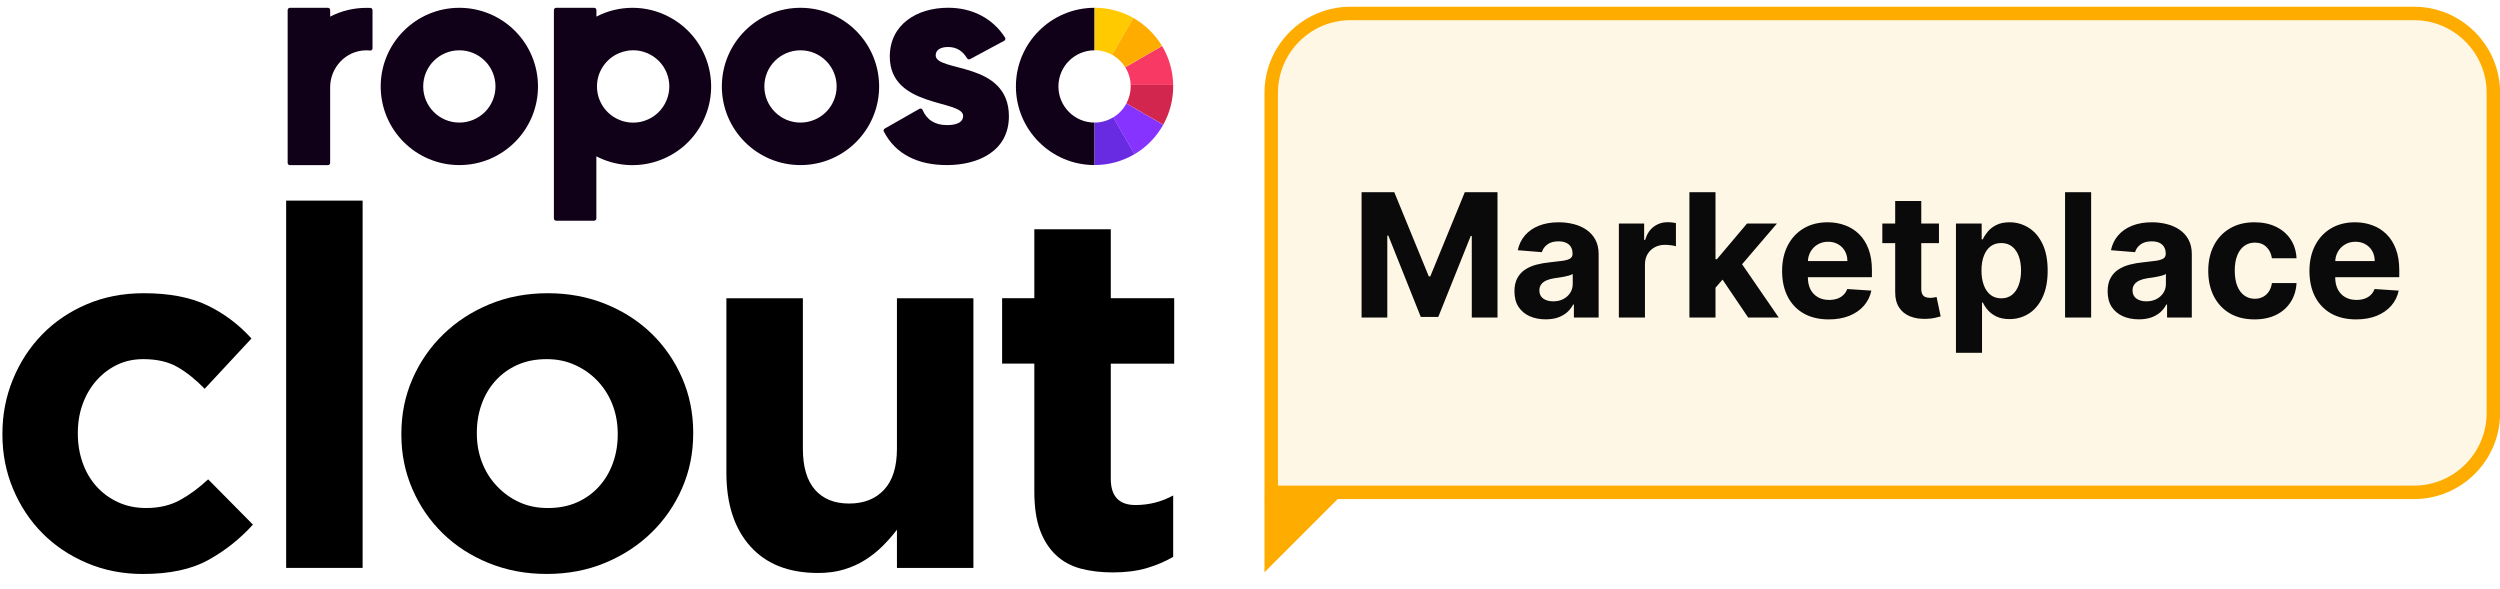 <svg width="174" height="41" viewBox="0 0 174 41" fill="none" xmlns="http://www.w3.org/2000/svg">
<path d="M70.22 8.092C70.22 9.284 69.702 10.136 68.902 10.684C68.104 11.235 67.025 11.49 65.907 11.49C64.898 11.49 64.008 11.304 63.263 10.917C62.517 10.531 61.927 9.95 61.515 9.153C61.495 9.118 61.493 9.076 61.506 9.038C61.518 9 61.544 8.967 61.578 8.949L62.783 8.262L63.988 7.575C64.061 7.533 64.158 7.558 64.203 7.633C64.207 7.64 64.21 7.642 64.21 7.649C64.358 7.992 64.568 8.256 64.854 8.435C65.138 8.614 65.486 8.707 65.913 8.707C66.287 8.707 66.565 8.648 66.753 8.541C66.941 8.431 67.034 8.273 67.034 8.065C67.034 7.496 65.758 7.361 64.482 6.92C63.206 6.479 61.93 5.734 61.93 3.94C61.93 2.812 62.406 1.961 63.155 1.392C63.902 0.823 64.916 0.539 65.995 0.539C66.808 0.539 67.577 0.714 68.251 1.06C68.948 1.418 69.533 1.955 69.952 2.617C69.974 2.652 69.981 2.697 69.972 2.739C69.959 2.781 69.934 2.816 69.895 2.836L68.707 3.475L67.517 4.115C67.482 4.135 67.44 4.137 67.402 4.128C67.364 4.119 67.331 4.093 67.309 4.057C67.165 3.824 66.996 3.625 66.779 3.488C66.562 3.351 66.305 3.271 65.993 3.271C65.725 3.271 65.506 3.322 65.357 3.421C65.207 3.514 65.12 3.676 65.124 3.853C65.124 4.443 66.4 4.543 67.675 4.972C68.948 5.397 70.22 6.173 70.22 8.092Z" fill="#100118"/>
<path d="M55.714 0.543C52.692 0.543 50.241 2.995 50.241 6.017C50.241 9.039 52.692 11.49 55.714 11.49C58.736 11.49 61.188 9.039 61.188 6.017C61.188 4.566 60.612 3.175 59.586 2.149C58.556 1.117 57.165 0.543 55.714 0.543ZM55.714 8.532C54.324 8.532 53.199 7.407 53.199 6.017C53.199 4.626 54.324 3.501 55.714 3.501C57.105 3.501 58.23 4.626 58.23 6.017C58.23 6.686 57.964 7.323 57.495 7.794C57.021 8.266 56.378 8.532 55.714 8.532Z" fill="#100118"/>
<path d="M31.971 0.543C28.949 0.543 26.497 2.995 26.497 6.017C26.497 9.039 28.949 11.49 31.971 11.49C34.993 11.49 37.444 9.039 37.444 6.017C37.444 4.566 36.868 3.175 35.842 2.149C34.812 1.117 33.422 0.543 31.971 0.543ZM31.971 8.532C30.58 8.532 29.455 7.407 29.455 6.017C29.455 4.626 30.58 3.501 31.971 3.501C33.361 3.501 34.486 4.626 34.486 6.017C34.486 6.686 34.22 7.323 33.751 7.794C33.278 8.266 32.636 8.532 31.971 8.532Z" fill="#100118"/>
<path d="M44.026 0.543C43.149 0.543 42.287 0.751 41.511 1.157V0.7C41.511 0.614 41.44 0.543 41.354 0.543H38.704C38.62 0.547 38.551 0.614 38.551 0.7V15.205C38.551 15.29 38.622 15.361 38.704 15.361H41.35C41.436 15.361 41.507 15.29 41.507 15.205V10.88C44.192 12.27 47.495 11.219 48.882 8.534C50.272 5.849 49.221 2.546 46.536 1.159C45.765 0.755 44.903 0.543 44.026 0.543ZM45.574 8.034C45.477 8.107 45.375 8.171 45.267 8.229C45.158 8.288 45.047 8.339 44.932 8.379C44.874 8.401 44.817 8.421 44.757 8.437C44.697 8.454 44.635 8.47 44.575 8.483C44.533 8.492 44.491 8.499 44.451 8.505C44.409 8.512 44.367 8.517 44.323 8.521C44.278 8.525 44.239 8.528 44.196 8.53C44.15 8.534 44.11 8.534 44.064 8.534C43.937 8.534 43.809 8.525 43.682 8.505C43.558 8.485 43.435 8.457 43.317 8.421C43.237 8.395 43.16 8.366 43.087 8.335C43.014 8.304 42.938 8.268 42.867 8.229C42.054 7.788 41.549 6.941 41.549 6.017C41.549 5.555 41.673 5.105 41.914 4.712C42.147 4.331 42.473 4.017 42.867 3.804C42.938 3.766 43.011 3.731 43.087 3.698C43.279 3.618 43.477 3.561 43.682 3.529C43.809 3.509 43.937 3.499 44.064 3.499C44.11 3.499 44.15 3.499 44.196 3.503C44.241 3.507 44.281 3.509 44.323 3.512C44.365 3.516 44.409 3.521 44.451 3.529C44.493 3.536 44.535 3.541 44.575 3.551C44.635 3.563 44.697 3.58 44.757 3.596C44.817 3.612 44.875 3.631 44.932 3.654C45.047 3.696 45.16 3.747 45.267 3.804C46.489 4.465 46.942 5.991 46.281 7.212C46.108 7.535 45.867 7.817 45.574 8.034Z" fill="#100118"/>
<path d="M25.796 0.554H25.788H25.779C25.732 0.55 25.686 0.55 25.639 0.547C25.591 0.543 25.542 0.547 25.495 0.547C24.618 0.547 23.756 0.755 22.98 1.157V0.7C22.98 0.614 22.909 0.543 22.823 0.543H20.178C20.092 0.543 20.021 0.614 20.021 0.7V11.337C20.021 11.423 20.092 11.494 20.174 11.494H22.821C22.907 11.494 22.978 11.423 22.978 11.337V6.079C22.978 5.413 23.233 4.772 23.687 4.289C24.141 3.806 24.768 3.521 25.429 3.505H25.595C25.65 3.505 25.704 3.512 25.757 3.518C25.843 3.527 25.918 3.467 25.927 3.381V3.361V0.707C25.927 0.669 25.91 0.631 25.885 0.601C25.869 0.572 25.834 0.558 25.796 0.554Z" fill="#100118"/>
<path d="M70.707 6.015C70.707 9.037 73.157 11.488 76.181 11.488V8.532C74.79 8.532 73.666 7.407 73.666 6.017C73.666 4.626 74.79 3.501 76.181 3.501V0.543C73.159 0.543 70.707 2.995 70.707 6.015Z" fill="#100118"/>
<path d="M76.184 8.53V11.486C77.162 11.49 78.121 11.227 78.965 10.728L77.485 8.163C77.091 8.404 76.643 8.532 76.184 8.53Z" fill="#692BE1"/>
<path d="M77.48 8.17L78.96 10.735C79.799 10.239 80.488 9.53 80.962 8.682L78.397 7.202C78.186 7.6 77.871 7.933 77.48 8.17Z" fill="#8633FF"/>
<path d="M78.316 4.683C78.549 5.053 78.681 5.479 78.693 5.913H81.653C81.637 4.958 81.373 4.021 80.881 3.203L78.316 4.683Z" fill="#F73963"/>
<path d="M77.394 3.809C77.602 3.923 77.79 4.064 77.958 4.232C78.092 4.366 78.213 4.516 78.313 4.68L80.877 3.2C80.389 2.387 79.698 1.713 78.873 1.246L77.394 3.809Z" fill="#FFAC00"/>
<path d="M78.398 7.197L80.963 8.677C81.416 7.862 81.657 6.947 81.653 6.014V5.917H78.693C78.693 5.95 78.697 5.981 78.697 6.014C78.695 6.424 78.593 6.832 78.398 7.197Z" fill="#D3264E"/>
<path d="M76.184 0.539V3.495C76.608 3.495 77.028 3.605 77.399 3.809L78.879 1.244C78.057 0.783 77.126 0.539 76.184 0.539Z" fill="#FFCA00"/>
<path d="M9.938 39.949C8.536 39.949 7.235 39.692 6.033 39.178C4.83 38.664 3.797 37.97 2.935 37.095C2.071 36.22 1.395 35.192 0.904 34.013C0.412 32.835 0.168 31.579 0.168 30.249V30.18C0.168 28.849 0.412 27.588 0.903 26.397C1.393 25.207 2.069 24.168 2.933 23.281C3.797 22.393 4.829 21.693 6.032 21.179C7.234 20.665 8.558 20.408 10.007 20.408C11.78 20.408 13.251 20.689 14.419 21.248C15.586 21.808 16.614 22.579 17.502 23.559L14.245 27.061C13.638 26.43 13.012 25.929 12.371 25.555C11.729 25.182 10.929 24.996 9.972 24.996C9.294 24.996 8.682 25.131 8.133 25.399C7.584 25.666 7.105 26.035 6.697 26.501C6.289 26.968 5.973 27.511 5.751 28.129C5.528 28.747 5.417 29.407 5.417 30.107V30.176C5.417 30.899 5.528 31.576 5.751 32.206C5.973 32.837 6.294 33.386 6.713 33.852C7.134 34.319 7.635 34.687 8.219 34.955C8.802 35.223 9.456 35.358 10.18 35.358C11.068 35.358 11.844 35.177 12.509 34.815C13.175 34.454 13.834 33.969 14.487 33.362L17.604 36.513C16.692 37.518 15.653 38.34 14.487 38.981C13.322 39.628 11.806 39.949 9.938 39.949Z" fill="black"/>
<path d="M19.916 13.963H25.238V39.526H19.916V13.963Z" fill="black"/>
<path d="M38.054 39.947C36.607 39.947 35.264 39.696 34.028 39.194C32.79 38.693 31.722 38.004 30.824 37.129C29.925 36.255 29.218 35.227 28.706 34.047C28.192 32.868 27.935 31.601 27.935 30.249V30.18C27.935 28.825 28.192 27.558 28.706 26.379C29.22 25.2 29.93 24.168 30.842 23.281C31.753 22.393 32.825 21.693 34.064 21.179C35.302 20.665 36.656 20.408 38.127 20.408C39.574 20.408 40.916 20.66 42.153 21.161C43.391 21.664 44.459 22.351 45.358 23.226C46.256 24.101 46.962 25.129 47.476 26.308C47.99 27.487 48.247 28.754 48.247 30.107V30.176C48.247 31.53 47.99 32.797 47.476 33.974C46.962 35.154 46.251 36.187 45.34 37.073C44.428 37.961 43.355 38.66 42.119 39.174C40.879 39.69 39.525 39.947 38.054 39.947ZM38.125 35.359C38.896 35.359 39.578 35.225 40.174 34.957C40.77 34.689 41.277 34.321 41.698 33.854C42.119 33.387 42.438 32.844 42.66 32.226C42.883 31.608 42.994 30.949 42.994 30.249V30.18C42.994 29.48 42.877 28.82 42.644 28.2C42.41 27.582 42.071 27.034 41.629 26.554C41.186 26.077 40.659 25.696 40.052 25.417C39.445 25.136 38.78 24.996 38.056 24.996C37.285 24.996 36.603 25.131 36.007 25.399C35.411 25.666 34.905 26.035 34.484 26.501C34.062 26.968 33.742 27.511 33.521 28.129C33.299 28.747 33.188 29.407 33.188 30.107V30.176C33.188 30.876 33.304 31.536 33.538 32.153C33.771 32.773 34.11 33.322 34.553 33.799C34.996 34.279 35.515 34.658 36.111 34.937C36.707 35.219 37.378 35.359 38.125 35.359Z" fill="black"/>
<path d="M56.931 39.879C54.901 39.879 53.33 39.261 52.221 38.024C51.113 36.786 50.557 35.082 50.557 32.911V20.759H55.88V31.229C55.88 32.49 56.16 33.442 56.72 34.083C57.279 34.725 58.074 35.046 59.1 35.046C60.127 35.046 60.939 34.725 61.534 34.083C62.13 33.442 62.427 32.49 62.427 31.229V20.759H67.749V39.529H62.427V36.868C62.122 37.266 61.791 37.645 61.428 38.006C61.065 38.368 60.662 38.689 60.219 38.968C59.777 39.249 59.286 39.471 58.749 39.633C58.216 39.797 57.609 39.879 56.931 39.879Z" fill="black"/>
<path d="M77.451 39.84C76.635 39.84 75.893 39.752 75.228 39.577C74.562 39.402 73.99 39.093 73.512 38.65C73.033 38.207 72.659 37.629 72.391 36.916C72.124 36.204 71.989 35.3 71.989 34.202V25.308H69.747V20.755H71.989V15.959H77.311V20.756H81.724V25.309H77.311V33.329C77.311 34.543 77.883 35.15 79.026 35.15C79.959 35.15 80.834 34.93 81.653 34.485V38.757C81.093 39.084 80.473 39.348 79.797 39.545C79.121 39.742 78.339 39.84 77.451 39.84Z" fill="black"/>
<path d="M88.476 6.467C88.476 3.412 90.953 0.936 94.007 0.936L168.007 0.936C171.062 0.936 173.539 3.412 173.539 6.467V28.737C173.539 31.792 171.062 34.268 168.007 34.268L88.476 34.268V6.467Z" fill="#FFAC00" fill-opacity="0.1"/>
<path d="M88.476 6.467C88.476 3.412 90.953 0.936 94.007 0.936L168.007 0.936C171.062 0.936 173.539 3.412 173.539 6.467V28.737C173.539 31.792 171.062 34.268 168.007 34.268L88.476 34.268V6.467Z" stroke="#FFAC00" stroke-width="0.938"/>
<path d="M94.766 13.375H97.041L99.445 19.238H99.547L101.951 13.375H104.226V22.102H102.436V16.422H102.364L100.105 22.059H98.887L96.628 16.4H96.556V22.102H94.766V13.375ZM107.579 22.226C107.161 22.226 106.789 22.153 106.462 22.008C106.136 21.861 105.877 21.643 105.687 21.356C105.499 21.067 105.405 20.706 105.405 20.274C105.405 19.91 105.472 19.605 105.606 19.358C105.739 19.111 105.921 18.912 106.151 18.761C106.381 18.611 106.643 18.497 106.935 18.42C107.231 18.343 107.54 18.29 107.864 18.258C108.245 18.218 108.552 18.182 108.785 18.148C109.018 18.111 109.187 18.057 109.292 17.986C109.397 17.915 109.449 17.809 109.449 17.67V17.645C109.449 17.375 109.364 17.166 109.194 17.018C109.026 16.87 108.788 16.797 108.478 16.797C108.151 16.797 107.891 16.869 107.698 17.014C107.505 17.156 107.377 17.335 107.314 17.551L105.636 17.415C105.721 17.017 105.888 16.673 106.138 16.383C106.388 16.091 106.711 15.866 107.106 15.71C107.503 15.551 107.964 15.471 108.486 15.471C108.85 15.471 109.198 15.514 109.53 15.599C109.866 15.684 110.163 15.816 110.421 15.995C110.682 16.174 110.888 16.405 111.039 16.686C111.189 16.964 111.265 17.298 111.265 17.687V22.102L109.543 22.102V21.194H109.492C109.387 21.399 109.246 21.579 109.07 21.736C108.894 21.889 108.682 22.01 108.435 22.098C108.188 22.183 107.903 22.226 107.579 22.226ZM108.099 20.973C108.366 20.973 108.601 20.92 108.806 20.815C109.011 20.707 109.171 20.562 109.288 20.381C109.404 20.199 109.462 19.993 109.462 19.763V19.068C109.405 19.105 109.327 19.139 109.228 19.17C109.131 19.199 109.022 19.226 108.9 19.251C108.778 19.274 108.655 19.295 108.533 19.315C108.411 19.332 108.3 19.348 108.201 19.362C107.988 19.393 107.802 19.443 107.643 19.511C107.484 19.579 107.36 19.672 107.272 19.788C107.184 19.902 107.14 20.044 107.14 20.214C107.14 20.461 107.229 20.65 107.408 20.781C107.59 20.909 107.82 20.973 108.099 20.973ZM112.673 22.102V15.557H114.433V16.699H114.501C114.621 16.292 114.821 15.986 115.102 15.778C115.383 15.568 115.707 15.463 116.074 15.463C116.165 15.463 116.263 15.469 116.368 15.48C116.473 15.491 116.565 15.507 116.645 15.527V17.138C116.56 17.112 116.442 17.089 116.291 17.069C116.14 17.049 116.003 17.04 115.878 17.04C115.611 17.04 115.372 17.098 115.162 17.214C114.954 17.328 114.79 17.487 114.667 17.692C114.548 17.896 114.489 18.132 114.489 18.399V22.102H112.673ZM119.228 20.218L119.232 18.041H119.497L121.593 15.557H123.677L120.86 18.846H120.43L119.228 20.218ZM117.583 22.102V13.375H119.399V22.102H117.583ZM121.674 22.102L119.748 19.251L120.958 17.968L123.801 22.102H121.674ZM127.281 22.23C126.608 22.23 126.028 22.093 125.542 21.821C125.06 21.545 124.687 21.156 124.426 20.653C124.165 20.148 124.034 19.549 124.034 18.859C124.034 18.186 124.165 17.595 124.426 17.086C124.687 16.578 125.055 16.182 125.53 15.898C126.007 15.613 126.567 15.471 127.209 15.471C127.64 15.471 128.042 15.541 128.415 15.68C128.79 15.816 129.116 16.023 129.395 16.298C129.676 16.574 129.895 16.92 130.051 17.338C130.207 17.753 130.285 18.238 130.285 18.795V19.294H124.758V18.169H128.577C128.577 17.907 128.52 17.676 128.406 17.474C128.292 17.273 128.135 17.115 127.933 17.001C127.734 16.885 127.503 16.826 127.239 16.826C126.963 16.826 126.719 16.89 126.506 17.018C126.295 17.143 126.131 17.312 126.011 17.525C125.892 17.736 125.831 17.97 125.828 18.229V19.298C125.828 19.622 125.888 19.902 126.007 20.138C126.129 20.373 126.301 20.555 126.523 20.683C126.744 20.811 127.007 20.875 127.311 20.875C127.513 20.875 127.697 20.846 127.865 20.79C128.033 20.733 128.176 20.648 128.295 20.534C128.415 20.42 128.506 20.281 128.568 20.116L130.247 20.227C130.162 20.631 129.987 20.983 129.723 21.284C129.462 21.582 129.123 21.815 128.709 21.983C128.297 22.148 127.821 22.23 127.281 22.23ZM134.952 15.557V16.92H131.01V15.557H134.952ZM131.905 13.988H133.72V20.091C133.72 20.258 133.746 20.389 133.797 20.483C133.848 20.574 133.919 20.638 134.01 20.674C134.104 20.711 134.212 20.73 134.334 20.73C134.419 20.73 134.504 20.723 134.589 20.709C134.675 20.692 134.74 20.679 134.785 20.67L135.071 22.021C134.98 22.049 134.852 22.082 134.687 22.119C134.523 22.159 134.322 22.183 134.087 22.192C133.649 22.209 133.265 22.15 132.936 22.017C132.609 21.883 132.355 21.676 132.173 21.395C131.991 21.113 131.902 20.758 131.905 20.329V13.988ZM136.134 24.557V15.557H137.924V16.656H138.005C138.084 16.48 138.199 16.301 138.35 16.119C138.503 15.934 138.702 15.781 138.947 15.659C139.194 15.534 139.501 15.471 139.867 15.471C140.344 15.471 140.785 15.596 141.188 15.846C141.591 16.093 141.914 16.467 142.155 16.967C142.397 17.464 142.518 18.088 142.518 18.838C142.518 19.568 142.4 20.184 142.164 20.687C141.931 21.187 141.613 21.567 141.209 21.825C140.809 22.081 140.36 22.209 139.863 22.209C139.511 22.209 139.211 22.15 138.964 22.034C138.719 21.917 138.519 21.771 138.363 21.595C138.207 21.416 138.087 21.236 138.005 21.054H137.949V24.557H136.134ZM137.911 18.829C137.911 19.218 137.965 19.558 138.073 19.848C138.181 20.138 138.337 20.363 138.542 20.525C138.746 20.684 138.995 20.764 139.288 20.764C139.583 20.764 139.833 20.683 140.038 20.521C140.242 20.356 140.397 20.129 140.502 19.839C140.61 19.547 140.664 19.21 140.664 18.829C140.664 18.451 140.611 18.119 140.506 17.832C140.401 17.545 140.246 17.321 140.042 17.159C139.837 16.997 139.586 16.916 139.288 16.916C138.992 16.916 138.742 16.994 138.538 17.15C138.336 17.307 138.181 17.528 138.073 17.815C137.965 18.102 137.911 18.44 137.911 18.829ZM145.543 13.375V22.102H143.728V13.375L145.543 13.375ZM148.864 22.226C148.446 22.226 148.074 22.153 147.747 22.008C147.421 21.861 147.162 21.643 146.972 21.356C146.784 21.067 146.691 20.706 146.691 20.274C146.691 19.91 146.757 19.605 146.891 19.358C147.024 19.111 147.206 18.912 147.436 18.761C147.666 18.611 147.928 18.497 148.22 18.42C148.516 18.343 148.826 18.29 149.149 18.258C149.53 18.218 149.837 18.182 150.07 18.148C150.303 18.111 150.472 18.057 150.577 17.986C150.682 17.915 150.735 17.809 150.735 17.67V17.645C150.735 17.375 150.649 17.166 150.479 17.018C150.311 16.87 150.073 16.797 149.763 16.797C149.436 16.797 149.176 16.869 148.983 17.014C148.79 17.156 148.662 17.335 148.6 17.551L146.921 17.415C147.006 17.017 147.174 16.673 147.424 16.383C147.674 16.091 147.996 15.866 148.391 15.71C148.789 15.551 149.249 15.471 149.772 15.471C150.135 15.471 150.483 15.514 150.816 15.599C151.151 15.684 151.448 15.816 151.706 15.995C151.968 16.174 152.174 16.405 152.324 16.686C152.475 16.964 152.55 17.298 152.55 17.687V22.102H150.828V21.194H150.777C150.672 21.399 150.531 21.579 150.355 21.736C150.179 21.889 149.968 22.01 149.72 22.098C149.473 22.183 149.188 22.226 148.864 22.226ZM149.384 20.973C149.651 20.973 149.887 20.92 150.091 20.815C150.296 20.707 150.456 20.562 150.573 20.381C150.689 20.199 150.747 19.993 150.747 19.763V19.068C150.691 19.105 150.612 19.139 150.513 19.17C150.416 19.199 150.307 19.226 150.185 19.251C150.063 19.274 149.941 19.295 149.818 19.315C149.696 19.332 149.585 19.348 149.486 19.362C149.273 19.393 149.087 19.443 148.928 19.511C148.769 19.579 148.645 19.672 148.557 19.788C148.469 19.902 148.425 20.044 148.425 20.214C148.425 20.461 148.514 20.65 148.693 20.781C148.875 20.909 149.105 20.973 149.384 20.973ZM156.916 22.23C156.245 22.23 155.669 22.088 155.186 21.804C154.705 21.517 154.336 21.119 154.078 20.611C153.822 20.102 153.694 19.517 153.694 18.855C153.694 18.184 153.823 17.596 154.082 17.091C154.343 16.582 154.714 16.186 155.194 15.902C155.674 15.615 156.245 15.471 156.907 15.471C157.478 15.471 157.978 15.575 158.407 15.782C158.836 15.99 159.176 16.281 159.426 16.656C159.676 17.031 159.813 17.471 159.839 17.977H158.126C158.078 17.65 157.95 17.388 157.742 17.189C157.538 16.987 157.269 16.886 156.937 16.886C156.656 16.886 156.41 16.963 156.2 17.116C155.992 17.267 155.83 17.487 155.714 17.777C155.598 18.067 155.539 18.417 155.539 18.829C155.539 19.247 155.596 19.602 155.71 19.895C155.826 20.187 155.99 20.41 156.2 20.564C156.41 20.717 156.656 20.794 156.937 20.794C157.144 20.794 157.33 20.751 157.495 20.666C157.663 20.581 157.801 20.457 157.909 20.295C158.019 20.131 158.092 19.933 158.126 19.703H159.839C159.811 20.203 159.674 20.643 159.43 21.024C159.188 21.402 158.855 21.697 158.428 21.91C158.002 22.123 157.498 22.23 156.916 22.23ZM163.984 22.23C163.311 22.23 162.731 22.093 162.246 21.821C161.763 21.545 161.39 21.156 161.129 20.653C160.868 20.148 160.737 19.549 160.737 18.859C160.737 18.186 160.868 17.595 161.129 17.086C161.39 16.578 161.758 16.182 162.233 15.898C162.71 15.613 163.27 15.471 163.912 15.471C164.344 15.471 164.746 15.541 165.118 15.68C165.493 15.816 165.819 16.023 166.098 16.298C166.379 16.574 166.598 16.92 166.754 17.338C166.91 17.753 166.989 18.238 166.989 18.795V19.294L161.462 19.294V18.169H165.28C165.28 17.907 165.223 17.676 165.109 17.474C164.996 17.273 164.838 17.115 164.636 17.001C164.437 16.885 164.206 16.826 163.942 16.826C163.666 16.826 163.422 16.89 163.209 17.018C162.998 17.143 162.834 17.312 162.714 17.525C162.595 17.736 162.534 17.97 162.531 18.229V19.298C162.531 19.622 162.591 19.902 162.71 20.138C162.832 20.373 163.004 20.555 163.226 20.683C163.447 20.811 163.71 20.875 164.014 20.875C164.216 20.875 164.4 20.846 164.568 20.79C164.736 20.733 164.879 20.648 164.998 20.534C165.118 20.42 165.209 20.281 165.271 20.116L166.95 20.227C166.865 20.631 166.69 20.983 166.426 21.284C166.165 21.582 165.827 21.815 165.412 21.983C165 22.148 164.524 22.23 163.984 22.23Z" fill="#0A0A0A"/>
<path d="M88.007 34.69H93.148L88.007 39.83V34.69Z" fill="#FFAC00"/>
</svg>
